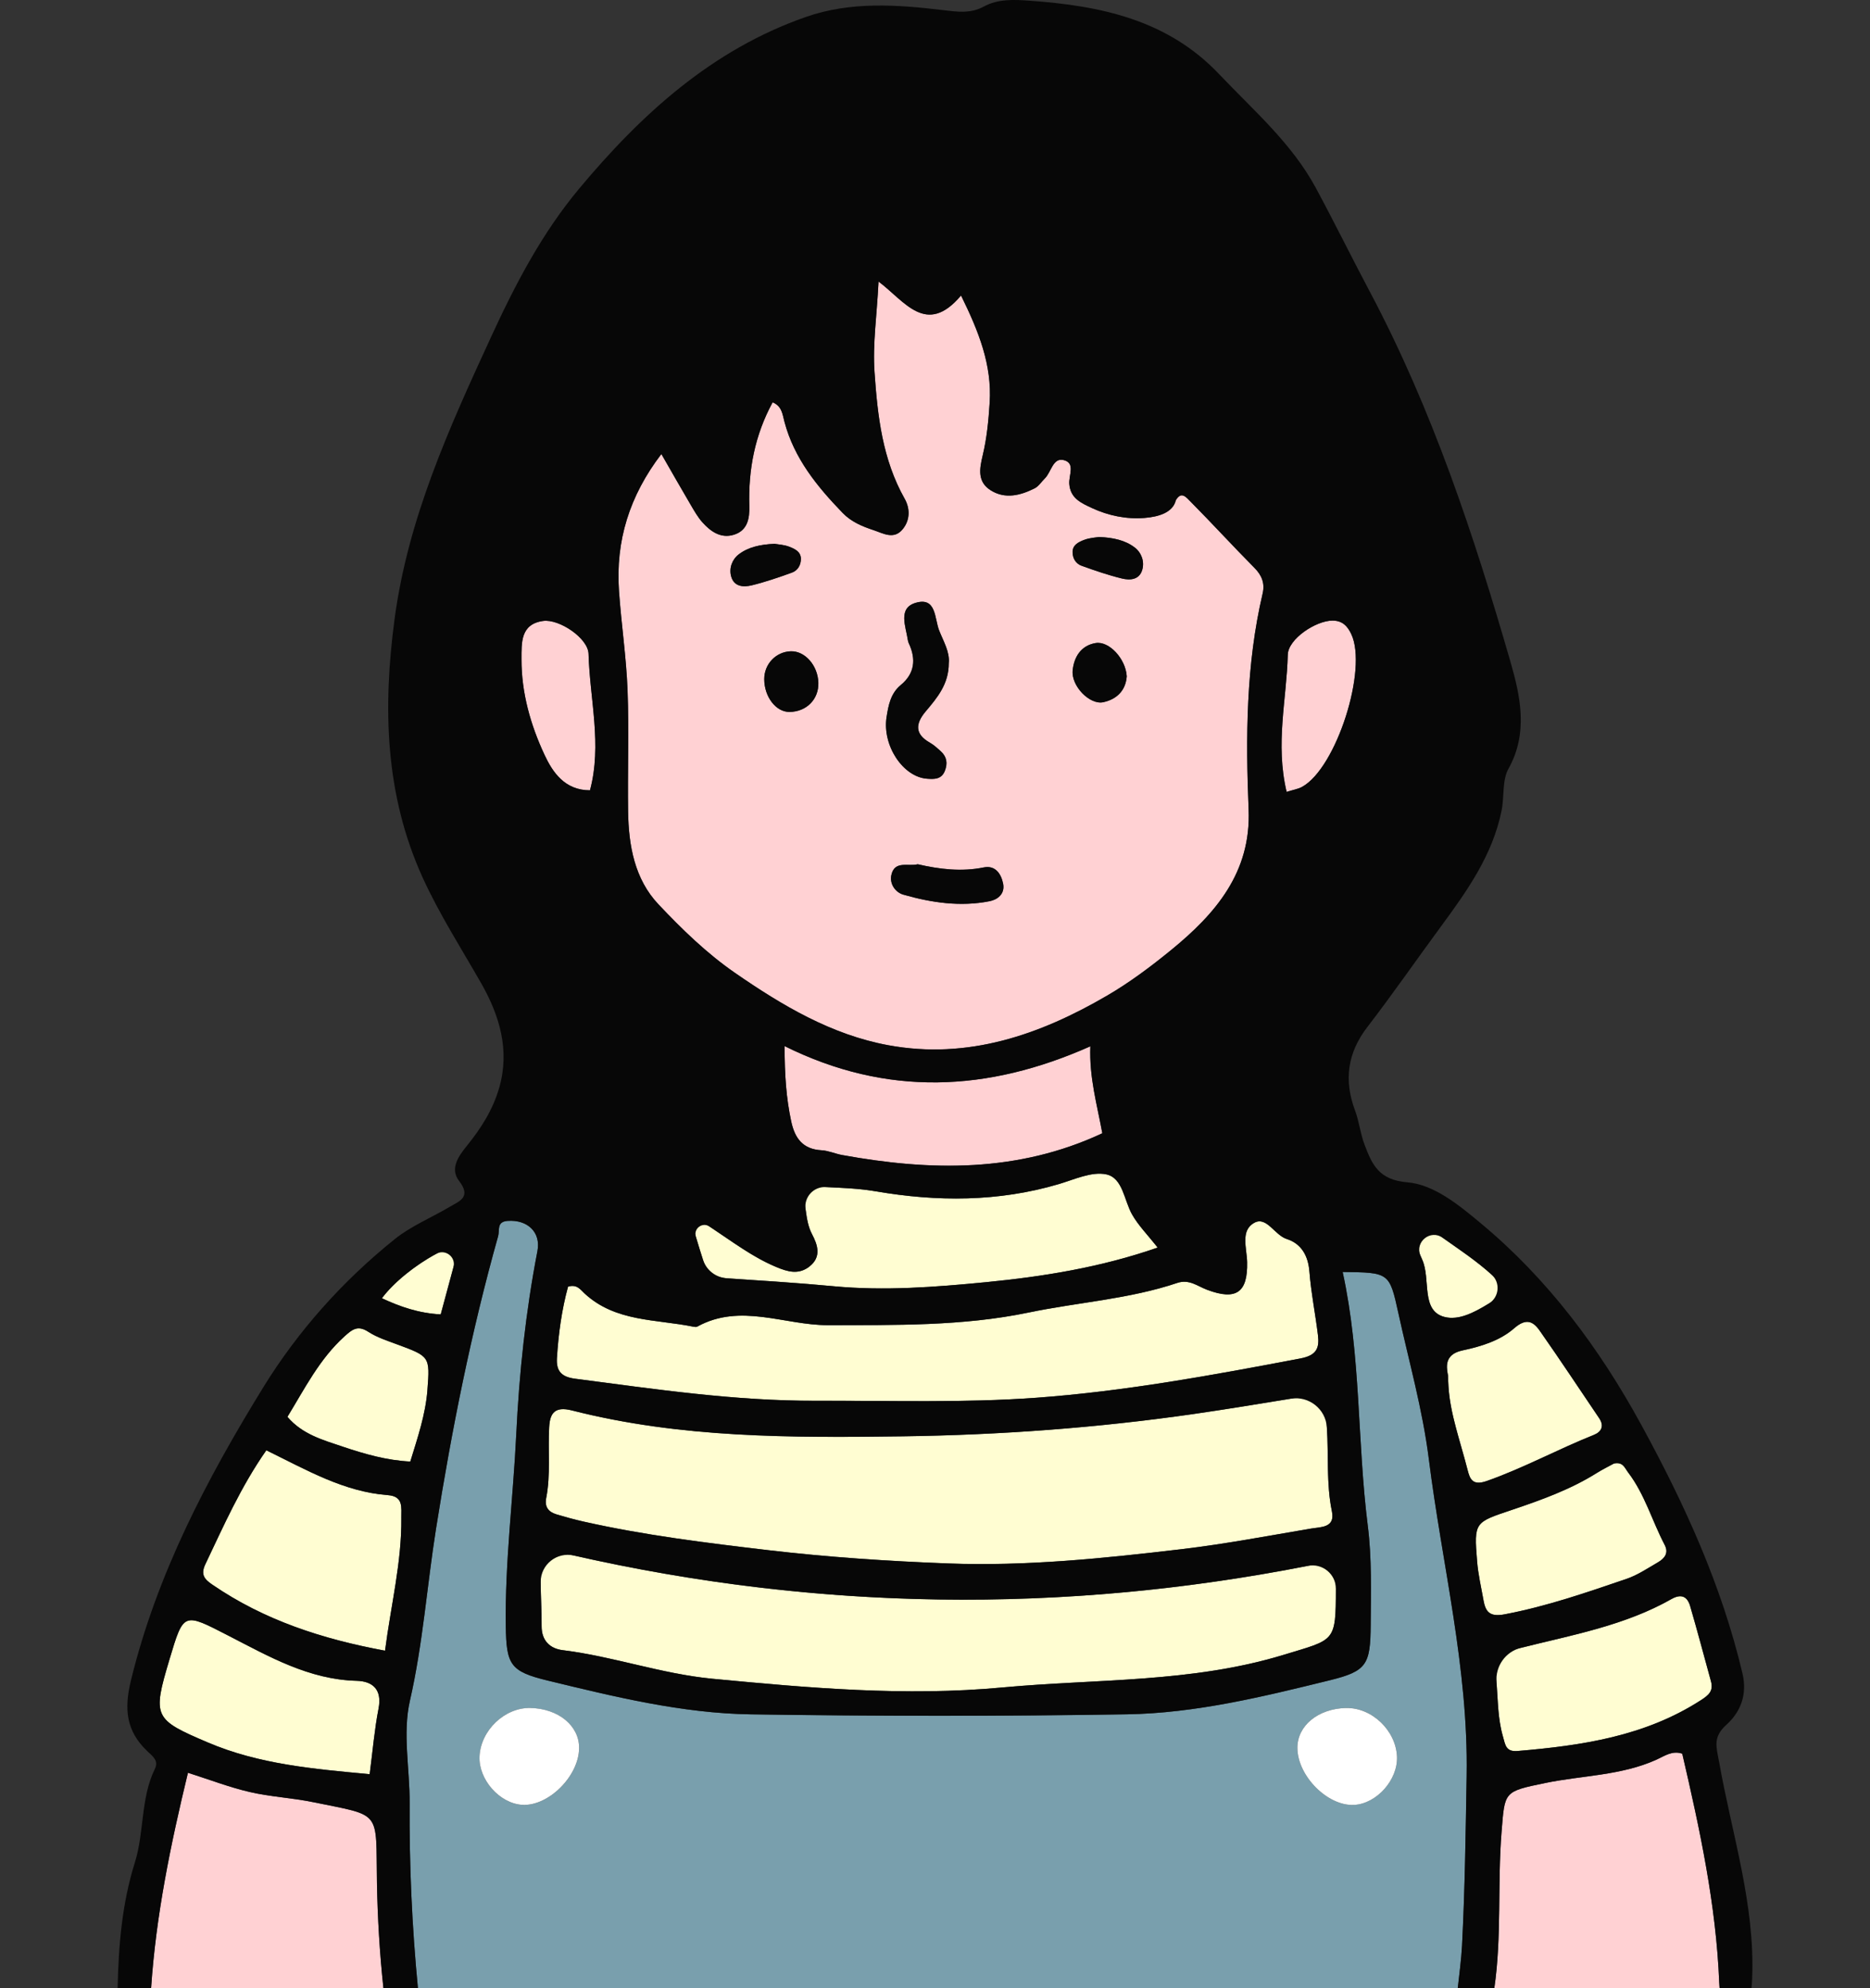 <?xml version="1.0" encoding="UTF-8"?>
<svg xmlns="http://www.w3.org/2000/svg" viewBox="0 0 583.01 619.95">
  <rect x="0" y="0" width="583.01" height="619.95" fill="#333333" stroke="none"/>
  <defs>
    <style>
      .cls-1 {
        fill: #799fad;
        mix-blend-mode: soft-light;
      }

      .cls-2 {
        fill: #fff;
      }

      .cls-3 {
        fill: #fffdd2;
      }

      .cls-4 {
        fill: #ffd1d3;
      }

      .cls-5 {
        isolation: isolate;
      }

      .cls-6 {
        fill: #070707;
      }
    </style>
  </defs>
  <g class="cls-5">
    <g id="_圖層_1" data-name="圖層_1">
      <g>
        <path class="cls-3" d="M123.87,419.19c-3.08-1.15-6.31-2.18-9.03-3.94-3.29-2.13-4.98-.81-7.45,1.43-7.81,7.07-12.38,16.27-17.78,25.08,4.69,5.51,11.13,7.23,17.28,9.31,6.82,2.3,13.75,4.28,21.03,4.63,2.24-7.32,4.74-14.59,5.34-22.27.83-10.53.71-10.5-9.38-14.25Z"/>
        <path class="cls-3" d="M119.06,404.79c5.63,2.63,11.41,4.67,18.34,5.04,1.94-7.21,3.87-14.38,5.94-22.03-8.47,2.55-19.28,10.28-24.27,16.99Z"/>
        <path class="cls-4" d="M195.66,215.25c.48,12.59-.01,25.22.17,37.82.16,10.57,2.02,21.01,9.46,28.89,7.32,7.75,14.99,15.24,23.9,21.4,14.72,10.17,30.02,19.27,47.75,22.53,24.78,4.57,47.24-3.2,68.32-15.52,7-4.09,13.58-9.03,19.88-14.17,13.82-11.28,24.94-24.18,24.15-43.73-.91-22.61-.85-45.19,4.37-67.42.73-3.13-.21-5.64-2.55-8-6.71-6.76-13.14-13.81-19.84-20.57-1.47-1.48-2.95-3.46-4.68-.51-.89,3.77-5.2,5.15-9.76,5.51-5.62.45-11.25-.7-16.37-3.08-3.45-1.6-6.76-3.07-7.08-7.53-.2-2.75,2.01-6.55-1.81-7.44-3.33-.77-3.82,3.79-5.82,5.74-1.06,1.03-1.92,2.45-3.17,3.08-4.42,2.22-9.19,3.45-13.69.62-4.16-2.61-3.56-6.53-2.51-10.88,1.3-5.37,1.84-10.97,2.18-16.51.73-11.7-3.37-22.08-8.93-33.36-10.83,12.87-17.54,1.79-25.72-4.35-.52,10.64-1.87,19.38-1.25,28.28.94,13.69,2.46,27.16,9.39,39.45,1.7,3.01,1.74,6.61-.6,9.48-2.76,3.38-6.02,1.33-9.12.3-3.55-1.17-6.93-2.59-9.6-5.35-7.98-8.26-15.15-17.04-18.16-28.45-.62-2.35-.78-4.85-3.68-6.05-5.55,10.23-7.6,20.99-7.27,32.29.12,3.92-.53,7.68-4.81,9-4.03,1.25-7.21-.97-9.78-3.83-1.47-1.63-2.58-3.61-3.7-5.52-2.96-5.04-5.85-10.12-9.13-15.82-9.96,13.05-14.3,27.08-13.21,42.73.72,10.33,2.28,20.62,2.67,30.96ZM343.97,218.95c-4.19.91-10.05-5.03-9.55-9.95.43-4.11,2.54-7.71,7.16-8.5,4.17-.71,9.39,4.91,9.7,10.38-.33,4.37-3.06,7.14-7.31,8.06ZM338.01,168.34c1.67-.65,3.57-.72,4.62-.91,4.53.2,8.21,1.04,11.15,3.29,2.03,1.55,3.1,4.28,2.34,6.92-.91,3.2-3.85,3.35-6.37,2.73-4.26-1.04-8.43-2.48-12.56-3.97-1.85-.67-2.83-2.39-2.8-4.35.03-2.22,1.97-3.08,3.61-3.72ZM306.73,270.46c3.5-.71,5.38,1.9,6.01,5.06.64,3.24-1.77,4.99-4.22,5.48-9.08,1.79-18.08.47-26.85-2.04-2.6-.74-4.35-3.44-3.78-6.09,1-4.67,5.23-2.63,8.23-3.4,6.81,1.56,13.61,2.4,20.61.98ZM276.42,223.51c.56-3.54,1.23-7.29,4.41-9.91,4.33-3.56,4.84-8.04,2.52-12.99-.16-.33-.27-.7-.32-1.06-.62-4.24-3.16-9.92,2.45-11.58,6.5-1.92,5.83,4.89,7.34,8.67,1.36,3.42,3.33,6.68,2.98,10.12.02,6.51-3.58,10.78-7.17,15.03-3.17,3.75-3.58,7.03,1.26,9.77,1.27.72,2.39,1.76,3.48,2.76,1.84,1.69,2.12,3.71,1.21,6.04-1.07,2.73-3.4,2.61-5.57,2.45-7.45-.52-14.02-10.34-12.6-19.29ZM255.14,212.88c.15,5.16-3.7,9.06-9,9.11-4.22.04-7.87-4.72-7.87-10.25,0-4.69,3.64-8.5,8.26-8.66,4.44-.15,8.45,4.42,8.61,9.8ZM230.31,172.86c2.94-2.25,6.62-3.09,11.15-3.29,1.06.19,2.95.26,4.62.91,1.64.64,3.58,1.5,3.61,3.72.03,1.96-.96,3.68-2.8,4.35-4.13,1.49-8.3,2.93-12.56,3.97-2.52.61-5.46.47-6.37-2.73-.75-2.64.31-5.37,2.34-6.92Z"/>
        <path class="cls-4" d="M244.61,326.18c0,8.92.5,16.22,2.06,23.48,1.14,5.31,3.63,8.69,9.47,9,2.16.12,4.26,1.1,6.43,1.49,27.57,5.01,54.75,5.52,81.09-6.79-1.63-8.92-4.1-17.33-3.73-27.12-31.97,14.24-63.43,15.78-95.33-.06Z"/>
        <path class="cls-3" d="M408.24,396.51c-.39-5.03-2.55-8.74-7.06-10.19-3.84-1.23-6.26-7.16-10.11-5.07-4.42,2.39-2.35,7.91-2.25,12.28.22,9.48-3.42,12.02-12.45,8.63-3.06-1.15-5.62-3.4-9.34-2.15-15.04,5.06-30.92,6.02-46.34,9.23-20.68,4.3-41.62,3.89-62.56,3.94-13.58.04-27.25-6.98-40.75.45-.29.16-.75.12-1.1.05-11.68-2.4-24.39-1.43-34.05-10.4-1.32-1.22-2.35-2.93-5.13-2.11-1.96,7.14-2.99,14.66-3.47,22.29-.26,4.21,1.59,5.88,5.68,6.42,24.94,3.25,49.84,6.96,75.07,6.87,22.92-.08,45.93.72,68.75-.94,27.66-2.01,55.02-7.06,82.31-12.25,5.14-.98,5.95-3.32,5.45-7.34-.8-6.58-2.14-13.11-2.65-19.71Z"/>
        <path class="cls-3" d="M173.38,472.13c2.81.85,5.65,1.63,8.52,2.28,19,4.28,38.33,6.65,57.62,8.92,18.58,2.18,37.31,3.43,56.01,4.14,24.36.92,48.62-1.59,72.78-4.44,13.55-1.6,27-4.16,40.47-6.44,3.02-.51,7.55-.2,6.48-5.34-2.49-11.97.06-24.36-3.19-36.72-14.09,2.25-27.11,4.5-40.2,6.38-29.99,4.3-60.09,6.51-90.45,6.92-34.7.47-69.22.57-103.1-8.07-5.51-1.41-6.87,1.04-7.1,5.19-.42,7.38.5,14.81-.93,22.15-.52,2.67.66,4.28,3.09,5.02Z"/>
        <path class="cls-3" d="M120.89,466.17c-13.65-1.04-25.21-7.79-37.85-13.98-8,11.44-13.32,23.58-19.02,35.55-1.55,3.26-.22,4.7,2.13,6.31,16.24,11.16,34.41,17.02,53.9,20.63,1.85-14.33,5.21-27.59,5.08-41.32-.03-3.44.72-6.82-4.23-7.19Z"/>
        <path class="cls-4" d="M97.54,561.9c-6.51-1.33-13.24-1.65-19.7-3.15-6.43-1.5-12.65-3.9-19.25-6-5.38,22.23-9.98,44.45-11.49,67.2h72.43c-1.17-10.96-1.82-21.91-2.02-32.99-.4-22.81,1.79-20.59-19.98-25.06Z"/>
        <path class="cls-1" d="M457.25,553.59c.57-33.49-7.67-65.82-11.79-98.68-1.94-15.47-6.21-30.43-9.52-45.6-2.75-12.58-2.91-12.54-17.34-12.7,5.73,26.15,4.51,52.82,7.83,79.11,1.29,10.19.98,20.62.91,30.94-.09,12.37-1.21,14.41-12.76,17.25-20.82,5.12-41.82,10.28-63.32,10.62-39.04.62-78.1.59-117.14.01-21.52-.32-42.51-5.49-63.34-10.53-11.73-2.84-12.92-4.91-13.09-17.04-.28-19.96,2.3-39.79,3.26-59.69.92-19.2,2.95-38.27,6.6-57.17,1.15-5.94-3.13-9.87-9.27-9.43-3.53.25-2.45,2.86-2.98,4.77-8.42,29.96-14.47,60.4-19.35,91.12-2.84,17.87-4.09,35.94-8.15,53.7-2.34,10.21-.02,21.28-.09,31.99-.13,19.24.74,38.5,2.59,57.69h324.19c.47-4.47,1.1-8.86,1.33-13.24.91-17.71,1.14-35.4,1.44-53.12ZM162.81,562.76c-7.05-.43-13.62-7.87-13.31-15.07.36-8.18,7.87-15.33,15.9-15.13,8.78.22,15.26,5.59,15.16,12.57-.13,8.73-9.59,18.12-17.74,17.63ZM422.18,562.77c-8.21.45-17.6-8.94-17.69-17.7-.07-6.97,6.45-12.33,15.21-12.52,8.02-.17,15.52,7.02,15.84,15.19.28,7.21-6.32,14.64-13.36,15.02Z"/>
        <path class="cls-3" d="M111.21,524.07c-14.91-.39-27.36-7.57-40-14.08-14.05-7.23-13.93-7.46-18.37,7.4-5.38,17.99-4.9,18.72,11.97,25.91,15.94,6.8,32.86,8.24,50.44,9.89.96-7.37,1.51-13.98,2.77-20.46,1.16-5.95-1.83-8.53-6.81-8.66Z"/>
        <path class="cls-4" d="M524.48,546.81c-3.11-1.1-5.67.79-8.07,1.87-11.04,4.97-23.09,4.88-34.63,7.26-13.03,2.69-12.62,2.58-13.64,15.27-1.3,16.21.09,32.54-2.26,48.74h70.24c-.06-.63-.1-1.25-.12-1.84-.96-24.16-6.02-47.64-11.52-71.3Z"/>
        <path class="cls-3" d="M463.52,461.78c11.48-4.04,22.14-9.88,33.4-14.38,2.34-.93,3.31-2.76,1.66-5.2-6.16-9.11-12.22-18.29-18.54-27.29-2.1-3-4.29-3.97-8-.73-4.36,3.81-10.19,5.62-16,6.86-3.78.8-5.87,2.93-4.51,7.82-.29,9.75,3.46,19.42,5.98,29.34.73,2.85,1.47,5.17,6,3.58Z"/>
        <path class="cls-3" d="M470.21,402.7c-8.5-9.89-19.13-14.98-28.57-22.96-1.29,5.57.27,9.71,1.76,13.02,2.73,6.03-.54,15.95,6.95,17.87,6.15,1.57,12.87-3.73,19.86-7.93Z"/>
        <path class="cls-3" d="M469.14,503.34c13.05-2.47,25.5-6.79,37.98-11.05,3.44-1.18,6.59-3.3,9.77-5.15,2.04-1.18,3.47-2.86,2.12-5.44-3.92-7.46-6.18-15.75-11.39-22.59-1.11-1.46-1.61-3.37-4.43-2.79-1.56.86-3.55,1.83-5.42,3-8.18,5.12-17.21,8.36-26.24,11.41-11.81,3.99-12.01,3.69-11,16.14.32,4.02,1.26,7.98,1.97,11.97.67,3.76,1.95,5.39,6.66,4.5Z"/>
        <path class="cls-4" d="M421.27,197.68c-1.2-2.52-2.78-4.17-5.84-4.17-5.18,0-13.82,5.71-13.94,10.65-.34,13.86-3.94,27.71-.36,42.76,2.06-.65,3.57-.88,4.83-1.57,10.67-5.85,20.53-36.73,15.31-47.66Z"/>
        <path class="cls-3" d="M214.78,378.38c1.92,6.34,3.11,10.56,4.48,14.72,1.17,3.57,3.78,5.22,7.53,5.48,11.04.75,22.08,1.43,33.1,2.47,15.83,1.49,31.66.27,47.31-1.25,17.98-1.74,35.97-4.62,53.73-10.81-3.1-3.94-6.03-6.87-8-10.35-2.49-4.41-2.87-11.36-8.01-12.47-4.54-.98-9.98,1.6-14.89,3.05-18.8,5.55-37.92,5.51-56.93,2.24-7.76-1.33-15.34-1.07-23.82-1.87,2.43,5.33,1.43,10.56,3.91,15.27,1.67,3.17,3.06,7.02-.84,10.04-3.42,2.65-6.81,1.62-10.38.13-9.3-3.88-16.86-10.54-27.19-16.65Z"/>
        <path class="cls-3" d="M526.94,500.79c-.88-3.02-2.77-3.94-5.85-2.2-17.2,9.77-36.81,12.05-55.81,17.59,2.19,8.35.89,16.95,3.27,25.21.77,2.69.88,4.89,4.58,4.57,20.01-1.69,39.63-4.57,57.05-15.78,2.54-1.64,4.08-2.92,3.23-5.99-2.15-7.8-4.21-15.64-6.48-23.41Z"/>
        <path class="cls-4" d="M183.94,246.42c3.8-14.17-.05-28.38-.45-42.55-.14-4.89-9.15-10.94-14.16-10.25-7.13.98-6.72,6.88-6.74,11.92-.04,10.47,2.82,20.49,7.16,29.8,2.52,5.41,6.29,11.09,14.19,11.09Z"/>
        <path class="cls-3" d="M169.27,482.74c-1.33,8.9-.34,16.58-.41,24.24-.04,4.62,2.65,7.06,6.58,7.54,15.74,1.94,30.77,7.39,46.63,8.91,30.11,2.88,60.14,5.54,90.47,2.72,29.31-2.73,58.97-1.41,87.72-10.19,15.93-4.87,16.22-3.76,16.23-20.53,0-2.6-.13-5.08-1.43-8.68-82.45,17.27-164.17,15.95-245.79-4.01Z"/>
        <path class="cls-6" d="M535.93,549.24c-.81-4.59-2.01-7.57,2.32-11.47,4.19-3.78,6.62-9.1,5-16-6.5-27.55-18.12-52.93-31.58-77.57-13.04-23.87-29.1-45.43-50.14-62.9-6.77-5.63-14.49-11.97-22.74-12.65-8.99-.74-11.03-5.61-13.37-11.75-1.3-3.42-1.67-7.19-2.95-10.62-3.55-9.49-2.39-17.97,3.87-26.11,7.9-10.26,15.27-20.93,22.95-31.36,8.15-11.07,16.07-22.25,18.86-36.08.88-4.35.13-9.45,2.16-13.07,6.24-11.13,3.64-22.79.66-33.12-11.45-39.72-24.46-78.98-43.96-115.7-5.7-10.74-11.06-21.67-16.84-32.36-7.51-13.88-19.38-24.07-30.05-35.32C363.9,6.03,342.91,1.78,320.89.21c-4.66-.33-9.71-.61-14.17,1.83-4.16,2.27-8.26,1.65-12.83,1.1-14.28-1.71-28.71-2.73-42.68,2.16-29.24,10.22-51.2,30.24-70.58,53.44-11.63,13.92-19.91,29.76-27.55,46.36-13.08,28.43-25.91,56.6-30.08,88.03-3.67,27.62-2.98,54.63,8.75,80.45,5.2,11.45,12.02,22.04,18.24,32.95,5.75,10.09,9.04,20.91,5.63,32.7-1.96,6.77-5.66,12.62-10.06,18.03-2.7,3.33-5.35,7.17-2.43,10.96,3.92,5.09.09,6.28-2.98,8.1-5.68,3.37-11.98,5.94-17.07,10.03-16.27,13.07-30.18,28.64-41.05,46.3-17.59,28.58-33.14,58.21-41.21,91.32-2.21,9.09-1.42,15.8,5.08,22.02,1.62,1.55,3.67,2.92,2.39,5.53-4.51,9.23-3.25,19.67-6.25,29.22-4.01,12.77-5.09,25.92-5.37,39.2h10.44c1.51-22.75,6.11-44.97,11.49-67.2,6.6,2.1,12.82,4.5,19.25,6,6.46,1.5,13.19,1.81,19.7,3.15,21.78,4.47,19.58,2.26,19.98,25.06.19,11.08.85,22.04,2.02,32.99h10.75c-1.85-19.19-2.72-38.45-2.59-57.69.07-10.7-2.25-21.78.09-31.99,4.06-17.77,5.32-35.83,8.15-53.7,4.88-30.73,10.93-61.17,19.35-91.12.54-1.91-.55-4.52,2.98-4.77,6.14-.44,10.42,3.49,9.27,9.43-3.65,18.9-5.68,37.97-6.6,57.17-.96,19.91-3.54,39.73-3.26,59.69.17,12.12,1.36,14.19,13.09,17.04,20.83,5.05,41.82,10.21,63.34,10.53,39.04.58,78.1.61,117.14-.01,21.51-.34,42.51-5.5,63.32-10.62,11.55-2.84,12.67-4.88,12.76-17.25.07-10.32.38-20.75-.91-30.94-3.32-26.29-2.1-52.96-7.83-79.11,14.43.16,14.59.12,17.34,12.7,3.31,15.17,7.58,30.13,9.52,45.6,4.12,32.86,12.36,65.19,11.79,98.68-.3,17.72-.53,35.41-1.44,53.12-.23,4.38-.86,8.77-1.33,13.24h11.4c2.35-16.19.96-32.53,2.26-48.74,1.02-12.69.61-12.58,13.64-15.27,11.54-2.38,23.59-2.29,34.63-7.26,2.4-1.08,4.96-2.98,8.07-1.87,5.5,23.66,10.55,47.14,11.52,71.3.02.59.06,1.22.12,1.84h9.94c.11-1.01.16-2.06.21-3.09.93-23.23-6.39-45.17-10.33-67.63ZM118.02,532.74c-1.26,6.47-1.81,13.09-2.77,20.46-17.58-1.65-34.5-3.09-50.44-9.89-16.87-7.19-17.35-7.92-11.97-25.91,4.45-14.86,4.32-14.62,18.37-7.4,12.64,6.5,25.08,13.69,40,14.08,4.98.13,7.97,2.72,6.81,8.66ZM125.12,473.37c.13,13.73-3.22,26.98-5.08,41.32-19.49-3.61-37.66-9.48-53.9-20.63-2.34-1.61-3.68-3.05-2.13-6.31,5.7-11.96,11.02-24.11,19.02-35.55,12.64,6.19,24.2,12.94,37.85,13.98,4.95.38,4.2,3.76,4.23,7.19ZM133.26,433.45c-.6,7.68-3.1,14.95-5.34,22.27-7.27-.35-14.2-2.33-21.03-4.63-6.16-2.08-12.59-3.8-17.28-9.31,5.39-8.81,9.97-18.01,17.78-25.08,2.48-2.24,4.17-3.56,7.45-1.43,2.72,1.76,5.95,2.79,9.03,3.94,10.1,3.75,10.21,3.72,9.38,14.25ZM137.4,409.83c-6.93-.38-12.71-2.41-18.34-5.04,3.64-4.89,10.36-10.32,17.02-13.89,2.84-1.52,6.13,1.09,5.29,4.2-1.35,5-2.66,9.86-3.97,14.74ZM206.19,141.57c3.28,5.7,6.16,10.78,9.13,15.82,1.12,1.91,2.24,3.88,3.7,5.52,2.57,2.85,5.75,5.08,9.78,3.83,4.28-1.33,4.92-5.09,4.81-9-.33-11.31,1.71-22.06,7.27-32.29,2.9,1.2,3.06,3.7,3.68,6.05,3.01,11.41,10.18,20.2,18.16,28.45,2.67,2.76,6.05,4.17,9.6,5.35,3.1,1.03,6.37,3.08,9.12-.3,2.34-2.87,2.3-6.47.6-9.48-6.93-12.28-8.45-25.76-9.39-39.45-.61-8.9.73-17.64,1.25-28.28,8.18,6.14,14.88,17.22,25.72,4.35,5.55,11.28,9.66,21.66,8.93,33.36-.35,5.53-.89,11.14-2.18,16.51-1.05,4.35-1.64,8.27,2.51,10.88,4.5,2.83,9.27,1.6,13.69-.62,1.25-.63,2.11-2.04,3.17-3.08,2-1.95,2.5-6.52,5.82-5.74,3.82.89,1.61,4.69,1.81,7.44.33,4.47,3.64,5.93,7.08,7.53,5.11,2.38,10.75,3.53,16.37,3.08,4.56-.36,8.87-1.75,9.76-5.51,1.72-2.95,3.21-.98,4.68.51,6.71,6.76,13.13,13.81,19.84,20.57,2.34,2.36,3.28,4.88,2.55,8-5.21,22.23-5.28,44.81-4.37,67.42.79,19.55-10.33,32.44-24.15,43.73-6.29,5.14-12.88,10.08-19.88,14.17-21.08,12.32-43.54,20.09-68.32,15.52-17.73-3.27-33.03-12.36-47.75-22.53-8.91-6.16-16.58-13.65-23.9-21.4-7.44-7.88-9.3-18.32-9.46-28.89-.19-12.61.31-25.23-.17-37.82-.39-10.34-1.95-20.63-2.67-30.96-1.1-15.65,3.24-29.68,13.21-42.73ZM171.22,444.97c.23-4.15,1.59-6.6,7.1-5.19,33.87,8.64,68.4,8.54,103.1,8.07,30.36-.41,60.46-2.63,90.45-6.92,10.06-1.44,20.09-3.11,30.58-4.82,5.62-.92,10.83,3.2,11.22,8.88.6,8.86-.21,17.68,1.58,26.28,1.07,5.13-3.46,4.83-6.48,5.34-13.47,2.28-26.91,4.84-40.47,6.44-24.16,2.85-48.42,5.36-72.78,4.44-18.7-.71-37.43-1.96-56.01-4.14-19.29-2.27-38.62-4.64-57.62-8.92-2.87-.65-5.7-1.43-8.52-2.28-2.43-.74-3.61-2.35-3.09-5.02,1.43-7.34.52-14.77.93-22.15ZM405.44,423.57c-27.29,5.19-54.65,10.23-82.31,12.25-22.82,1.66-45.83.86-68.75.94-25.23.09-50.13-3.62-75.07-6.87-4.09-.53-5.94-2.21-5.68-6.42.48-7.64,1.51-15.16,3.47-22.29,2.78-.82,3.82.89,5.13,2.11,9.67,8.97,22.38,7.99,34.05,10.4.35.07.81.11,1.1-.05,13.5-7.43,27.17-.42,40.75-.45,20.94-.06,41.88.36,62.56-3.94,15.42-3.21,31.3-4.17,46.34-9.23,3.72-1.25,6.28,1,9.34,2.15,9.02,3.4,12.66.85,12.45-8.63-.1-4.37-2.17-9.89,2.25-12.28,3.85-2.08,6.27,3.84,10.11,5.07,4.52,1.45,6.67,5.16,7.06,10.19.52,6.6,1.85,13.13,2.65,19.71.49,4.02-.31,6.36-5.45,7.34ZM343.67,353.35c-26.34,12.31-53.52,11.81-81.09,6.79-2.16-.39-4.27-1.37-6.43-1.49-5.84-.32-8.33-3.7-9.47-9-1.56-7.26-2.07-14.56-2.06-23.48,31.9,15.84,63.36,14.29,95.33.06-.38,9.79,2.1,18.2,3.73,27.12ZM252.34,394.9c3.9-3.02,2.51-6.86.84-10.04-1.31-2.49-1.65-5.12-2.03-7.84-.53-3.76,2.49-7.07,6.29-6.89,5.35.26,10.47.43,15.66,1.33,19.01,3.26,38.12,3.31,56.93-2.24,4.91-1.45,10.35-4.03,14.89-3.05,5.15,1.11,5.52,8.06,8.01,12.47,1.97,3.48,4.9,6.42,8,10.35-17.76,6.19-35.75,9.06-53.73,10.81-15.65,1.52-31.47,2.74-47.31,1.25-11.07-1.04-22.18-1.73-33.28-2.48-3.43-.23-6.38-2.52-7.44-5.78-.74-2.27-1.43-4.57-2.23-7.23-.75-2.52,2.06-4.6,4.25-3.14,7.31,4.85,13.52,9.58,20.79,12.62,3.57,1.49,6.95,2.52,10.38-.13ZM162.59,205.53c.02-5.04-.39-10.94,6.74-11.92,5-.69,14.02,5.36,14.16,10.25.4,14.18,4.26,28.39.45,42.55-7.9,0-11.67-5.68-14.19-11.09-4.34-9.31-7.2-19.33-7.16-29.8ZM400.26,515.96c-28.75,8.78-58.4,7.47-87.72,10.19-30.33,2.82-60.35.16-90.47-2.72-15.87-1.52-30.89-6.97-46.63-8.91-3.93-.48-6.62-2.93-6.58-7.54.04-4.49-.29-8.99-.29-13.74,0-5.42,5.04-9.43,10.33-8.23,76.01,17.22,152.14,18.28,228.88,3.22,4.49-.88,8.7,2.55,8.7,7.12v.08c-.01,16.78-.3,15.67-16.23,20.53ZM405.96,245.34c-1.26.69-2.76.91-4.83,1.57-3.58-15.05.02-28.9.36-42.76.12-4.93,8.76-10.65,13.94-10.65,3.06,0,4.64,1.66,5.84,4.17,5.22,10.93-4.64,41.81-15.31,47.66ZM443.41,392.76c-.19-.42-.38-.85-.57-1.3-1.78-4.27,3.15-8.21,6.92-5.54,5.19,3.67,10.45,7.14,15.31,11.53,2.78,2.52,2.32,7.03-.88,8.99-4.83,2.95-9.48,5.3-13.84,4.18-7.48-1.92-4.22-11.84-6.95-17.87ZM457.52,458.2c-2.24-8.81-5.45-17.44-5.94-26.09-.09-1.68-.21-3.36-.41-5.03-.42-3.64,1.59-5.34,4.87-6.04,5.81-1.23,11.64-3.05,16-6.86,3.71-3.25,5.9-2.27,8,.73,6.32,9,12.37,18.18,18.54,27.29,1.65,2.44.68,4.27-1.66,5.2-11.26,4.49-21.91,10.34-33.4,14.38-4.52,1.59-5.27-.72-6-3.58ZM462.48,498.84c-.71-3.98-1.65-7.95-1.97-11.97-1.01-12.45-.81-12.15,11-16.14,9.03-3.05,18.07-6.29,26.24-11.41,1.87-1.17,3.86-2.14,5.42-3,2.82-.58,3.32,1.33,4.43,2.79,5.21,6.84,7.47,15.12,11.39,22.59,1.35,2.57-.08,4.26-2.12,5.44-3.19,1.85-6.33,3.98-9.77,5.15-12.48,4.26-24.93,8.58-37.98,11.05-4.71.89-5.99-.74-6.66-4.5ZM530.19,530.18c-17.42,11.22-37.04,14.09-57.05,15.78-3.7.31-3.81-1.89-4.58-4.57-1.59-5.54-1.54-11.24-1.99-16.92-.39-4.95,2.8-9.48,7.61-10.68,16.15-4.04,32.39-6.96,46.92-15.2,3.07-1.74,4.96-.83,5.85,2.2,2.27,7.77,4.33,15.6,6.48,23.41.85,3.07-.69,4.35-3.23,5.99Z"/>
        <path class="cls-2" d="M165.4,532.55c-8.02-.2-15.54,6.96-15.9,15.13-.31,7.2,6.26,14.64,13.31,15.07,8.16.49,17.62-8.9,17.74-17.63.1-6.98-6.38-12.36-15.16-12.57Z"/>
        <path class="cls-2" d="M419.7,532.55c-8.77.19-15.28,5.55-15.21,12.52.09,8.75,9.48,18.15,17.69,17.7,7.04-.39,13.64-7.81,13.36-15.02-.32-8.17-7.82-15.36-15.84-15.19Z"/>
        <path class="cls-6" d="M289.01,242.8c2.18.15,4.5.28,5.57-2.45.91-2.33.63-4.35-1.21-6.04-1.09-1-2.21-2.04-3.48-2.76-4.84-2.74-4.43-6.01-1.26-9.77,3.59-4.25,7.19-8.52,7.17-15.03.35-3.44-1.62-6.7-2.98-10.12-1.51-3.78-.84-10.59-7.34-8.67-5.61,1.66-3.07,7.34-2.45,11.58.05.36.16.73.32,1.06,2.31,4.95,1.81,9.43-2.52,12.99-3.18,2.62-3.85,6.37-4.41,9.91-1.43,8.96,5.15,18.77,12.6,19.29Z"/>
        <path class="cls-6" d="M277.89,272.87c-.57,2.65,1.18,5.35,3.78,6.09,8.78,2.51,17.77,3.83,26.85,2.04,2.45-.48,4.86-2.24,4.22-5.48-.63-3.17-2.51-5.77-6.01-5.06-7,1.42-13.8.58-20.61-.98-2.99.77-7.23-1.27-8.23,3.4Z"/>
        <path class="cls-6" d="M238.27,211.73c0,5.53,3.65,10.29,7.87,10.25,5.3-.05,9.15-3.95,9-9.11-.16-5.38-4.17-9.95-8.61-9.8-4.62.15-8.26,3.97-8.26,8.66Z"/>
        <path class="cls-6" d="M341.59,200.5c-4.62.79-6.73,4.39-7.16,8.5-.51,4.92,5.35,10.86,9.55,9.95,4.25-.93,6.99-3.69,7.31-8.06-.31-5.48-5.53-11.1-9.7-10.38Z"/>
        <path class="cls-6" d="M234.34,182.51c4.26-1.04,8.43-2.48,12.56-3.97,1.85-.67,2.83-2.39,2.8-4.35-.03-2.22-1.97-3.08-3.61-3.72-1.67-.65-3.57-.72-4.62-.91-4.53.2-8.21,1.04-11.15,3.29-2.03,1.55-3.1,4.28-2.34,6.92.91,3.2,3.85,3.35,6.37,2.73Z"/>
        <path class="cls-6" d="M337.2,176.4c4.13,1.49,8.3,2.93,12.56,3.97,2.52.61,5.46.47,6.37-2.73.75-2.64-.31-5.37-2.34-6.92-2.94-2.25-6.62-3.09-11.15-3.29-1.06.19-2.95.26-4.62.91-1.64.64-3.58,1.5-3.61,3.72-.03,1.96.96,3.68,2.8,4.35Z"/>
      </g>
    </g>
  </g>
</svg>